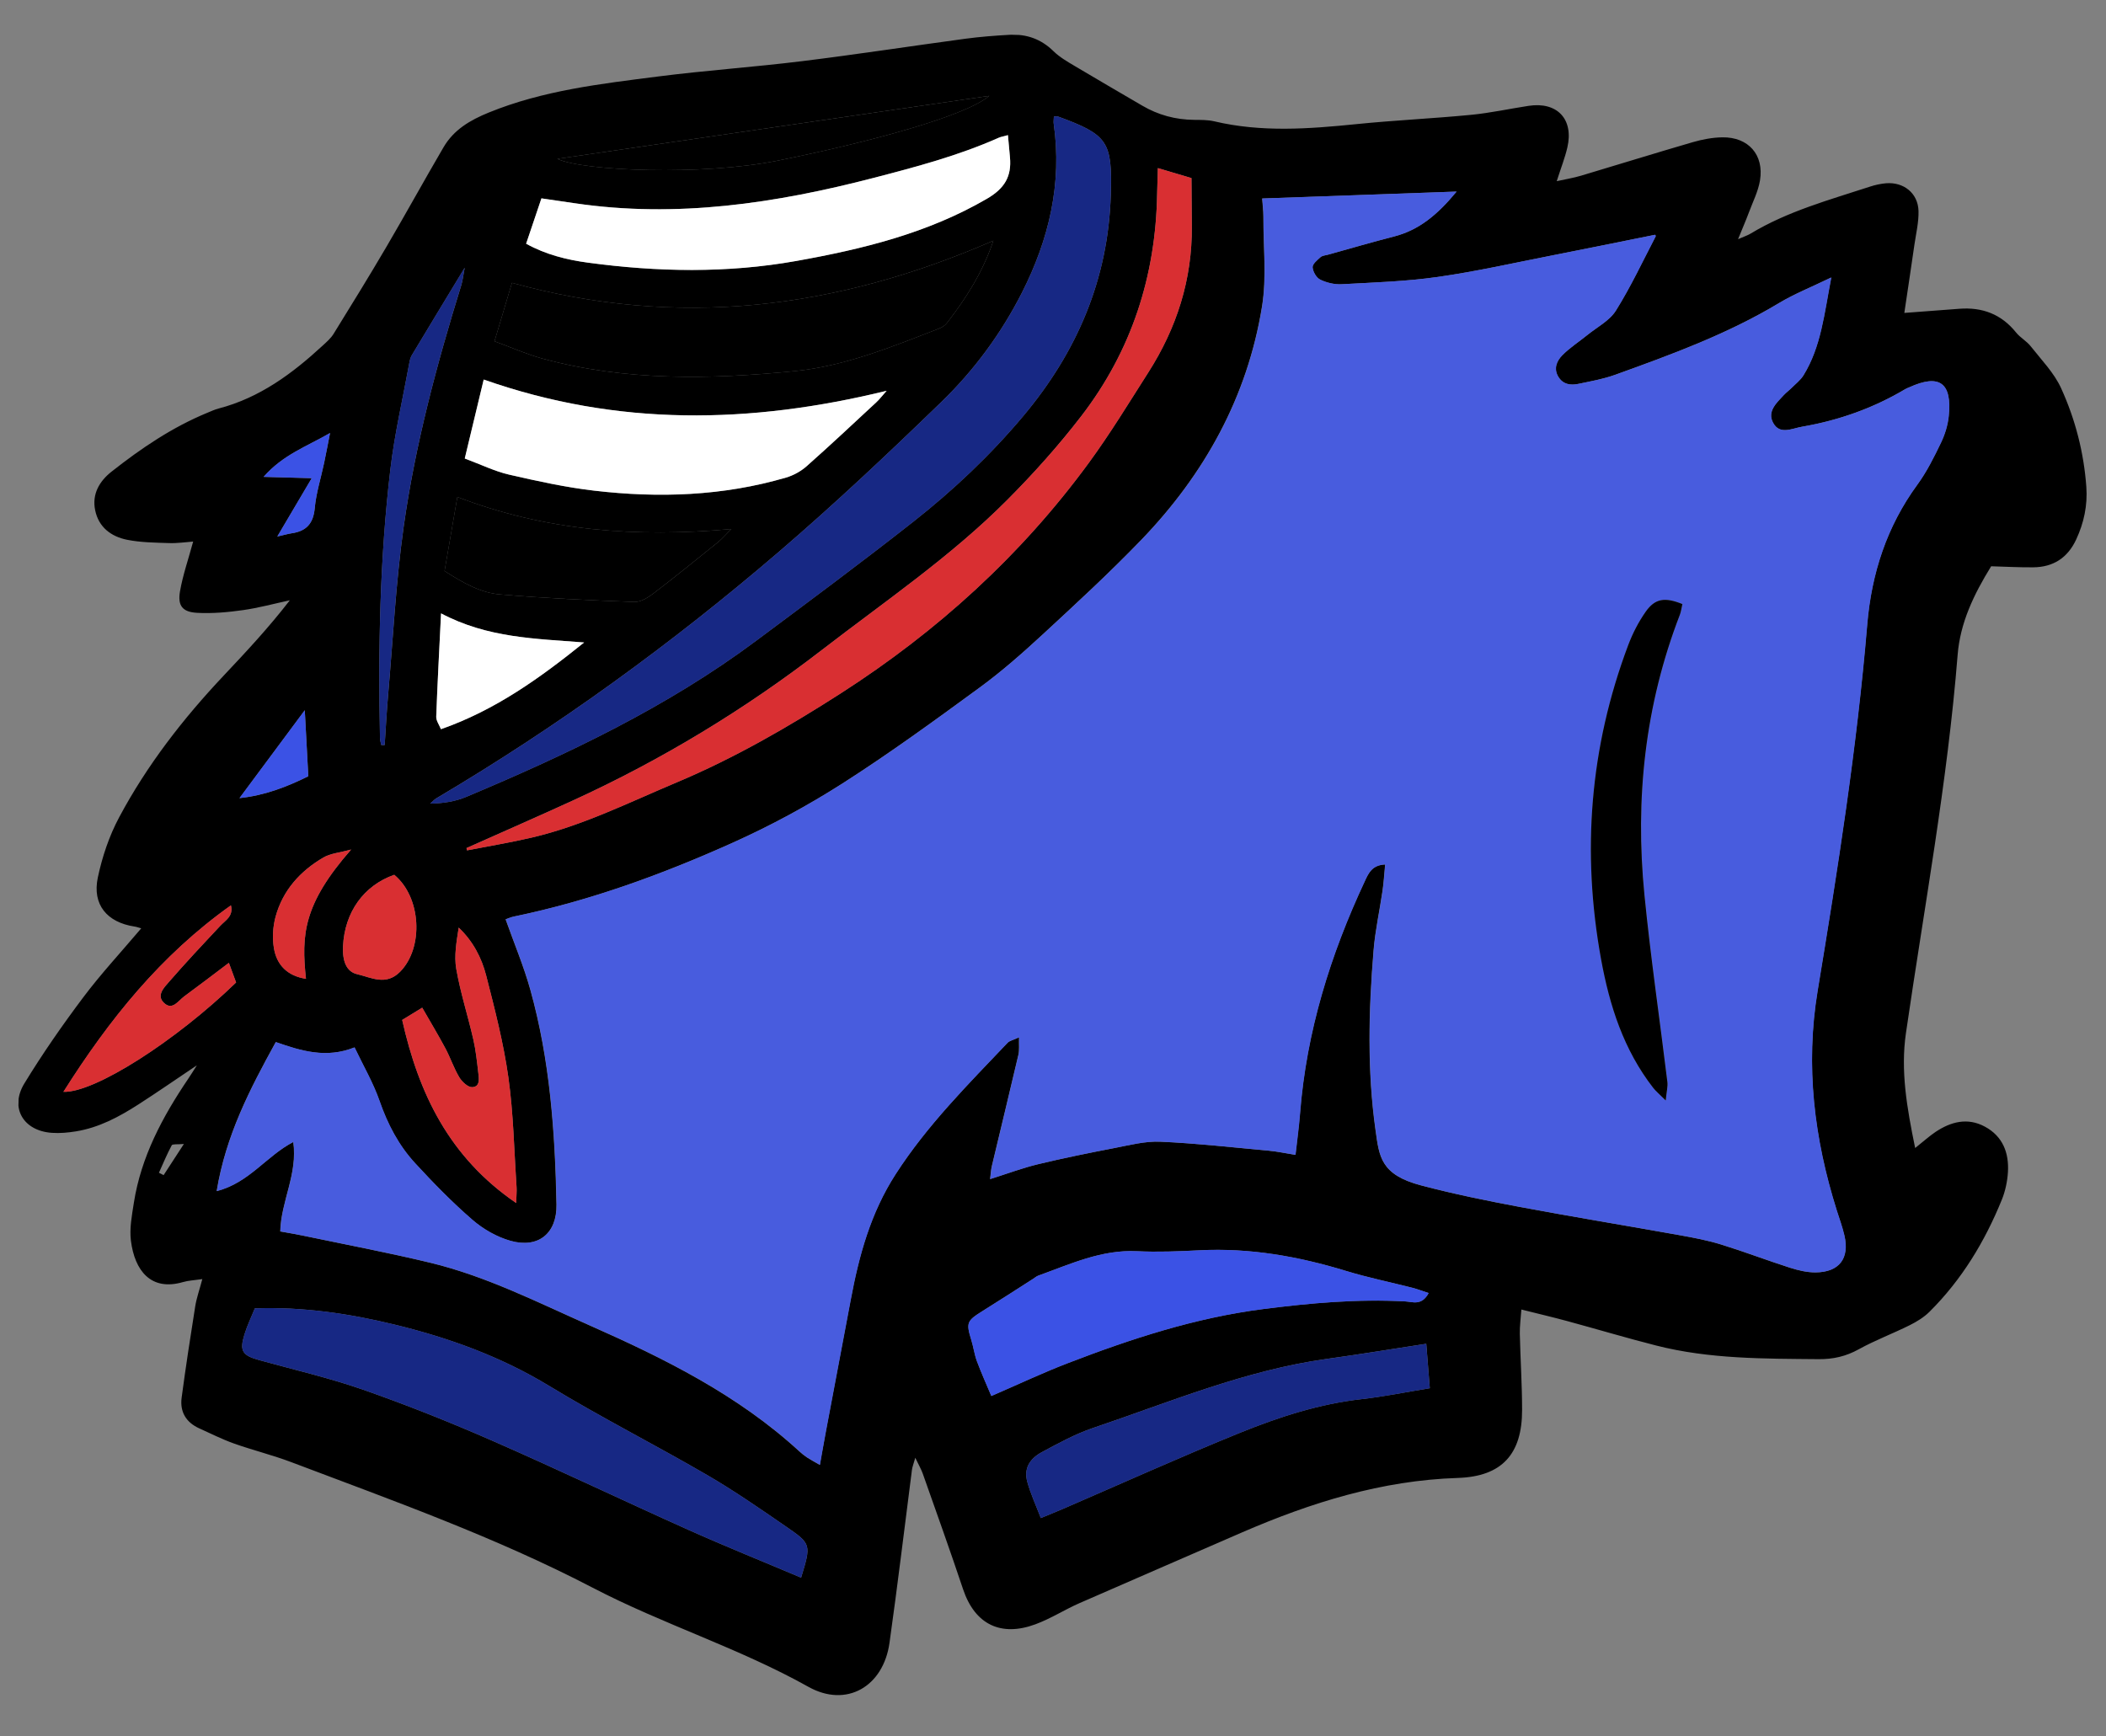 <svg width="513" height="423" viewBox="0 0 171 141" fill="none" xmlns="http://www.w3.org/2000/svg">
<rect x="0" y="0" width="171" height="141" fill="#808080" stroke="none"/>
<g clip-path="url(#clip0_547_24509)">
<path d="M155.507 93.222C156.226 92.652 156.663 92.251 157.153 91.923C158.405 91.087 159.752 90.731 161.158 91.485C162.624 92.271 163.134 93.623 163.037 95.192C162.989 95.939 162.827 96.716 162.547 97.409C161.167 100.816 159.286 103.923 156.66 106.531C156.209 106.976 155.632 107.329 155.059 107.615C153.695 108.294 152.256 108.832 150.925 109.568C149.882 110.147 148.842 110.382 147.655 110.371C143.234 110.33 138.807 110.368 134.48 109.265C132.054 108.648 129.652 107.929 127.233 107.273C126.079 106.96 124.918 106.689 123.53 106.34C123.48 107.078 123.391 107.692 123.404 108.306C123.45 110.37 123.589 112.436 123.589 114.499C123.591 118.067 121.969 119.9 118.367 120.017C112.19 120.216 106.462 122.011 100.87 124.43C96.467 126.336 92.073 128.261 87.673 130.173C86.45 130.705 85.34 131.435 84.065 131.903C81.293 132.929 79.163 131.94 78.197 129.051C77.147 125.909 76.027 122.789 74.926 119.667C74.803 119.319 74.614 118.997 74.318 118.378C74.172 118.895 74.079 119.117 74.048 119.349C73.442 124.039 72.884 128.732 72.224 133.411C71.725 136.963 68.729 138.707 65.64 136.979C60.005 133.825 53.823 131.902 48.114 128.926C40.264 124.837 31.929 121.867 23.671 118.741C22.145 118.163 20.552 117.772 19.013 117.227C18.043 116.883 17.115 116.412 16.174 115.988C15.097 115.5 14.595 114.636 14.749 113.491C15.079 111.018 15.459 108.55 15.85 106.088C15.959 105.406 16.197 104.744 16.428 103.868C15.785 103.964 15.31 103.981 14.865 104.109C12.242 104.876 10.937 103.17 10.63 100.757C10.504 99.757 10.71 98.7 10.867 97.686C11.45 93.948 13.189 90.703 15.277 87.611C15.478 87.317 15.663 87.014 15.986 86.508C14.251 87.673 12.759 88.707 11.233 89.689C9.67 90.694 8.033 91.571 6.165 91.873C5.525 91.978 4.859 92.038 4.214 91.993C1.899 91.837 0.776 89.959 1.974 87.989C3.444 85.578 5.064 83.248 6.76 80.989C8.191 79.083 9.826 77.325 11.468 75.385C11.268 75.332 11.102 75.268 10.931 75.242C8.69 74.905 7.477 73.459 7.943 71.26C8.298 69.581 8.864 67.887 9.672 66.376C11.936 62.131 14.873 58.349 18.178 54.847C20.003 52.913 21.82 50.965 23.534 48.746C22.264 49.02 21.005 49.365 19.723 49.546C18.492 49.719 17.23 49.834 15.994 49.764C14.812 49.699 14.415 49.185 14.615 48.023C14.843 46.709 15.29 45.431 15.684 43.978C15.082 44.022 14.4 44.126 13.721 44.101C12.587 44.064 11.43 44.053 10.324 43.834C9.025 43.574 8.006 42.813 7.725 41.425C7.458 40.11 8.078 39.07 9.067 38.292C11.468 36.4 13.991 34.691 16.841 33.517C17.142 33.394 17.444 33.252 17.758 33.171C21.081 32.304 23.734 30.341 26.197 28.067C26.514 27.774 26.859 27.478 27.082 27.116C28.538 24.761 29.993 22.405 31.393 20.016C32.959 17.344 34.452 14.627 36.015 11.955C36.847 10.535 38.163 9.759 39.692 9.137C44.094 7.344 48.754 6.81 53.395 6.216C57.284 5.717 61.207 5.45 65.099 4.97C69.537 4.424 73.957 3.743 78.387 3.145C79.575 2.986 80.774 2.893 81.971 2.827C83.341 2.751 84.528 3.164 85.535 4.152C86.026 4.636 86.653 4.997 87.254 5.355C89.075 6.443 90.912 7.502 92.742 8.576C94.043 9.339 95.442 9.719 96.953 9.733C97.497 9.739 98.059 9.728 98.584 9.85C102.423 10.76 106.274 10.47 110.143 10.079C113.231 9.766 116.339 9.626 119.43 9.327C120.999 9.176 122.55 8.835 124.113 8.596C126.442 8.238 127.8 9.682 127.262 11.985C127.065 12.826 126.745 13.638 126.401 14.712C127.153 14.547 127.772 14.447 128.369 14.269C131.398 13.367 134.413 12.426 137.448 11.545C138.224 11.32 139.051 11.163 139.857 11.152C141.961 11.126 143.243 12.568 142.907 14.64C142.762 15.534 142.328 16.381 142.007 17.244C141.767 17.887 141.494 18.514 141.124 19.423C141.674 19.183 141.923 19.106 142.136 18.974C145.155 17.15 148.536 16.234 151.85 15.151C152.262 15.015 152.698 14.923 153.128 14.883C154.574 14.761 155.738 15.691 155.777 17.135C155.8 18.043 155.577 18.962 155.444 19.871C155.184 21.678 154.912 23.482 154.625 25.411C156.284 25.286 157.681 25.183 159.078 25.075C160.951 24.928 162.503 25.51 163.701 27.003C164.038 27.423 164.556 27.697 164.887 28.12C165.755 29.224 166.784 30.273 167.354 31.522C168.507 34.05 169.203 36.745 169.403 39.541C169.509 41.044 169.209 42.455 168.577 43.814C167.884 45.301 166.716 46.056 165.09 46.069C163.948 46.08 162.805 46.015 161.676 45.984C160.255 48.287 159.159 50.577 158.952 53.193C158.129 63.505 156.24 73.67 154.756 83.889C154.311 86.951 154.828 89.929 155.501 93.21L155.507 93.222ZM22.765 100.003C23.489 100.133 24.027 100.22 24.562 100.333C28.025 101.06 31.507 101.715 34.946 102.545C39.477 103.639 43.626 105.749 47.856 107.622C53.954 110.322 59.903 113.275 64.877 117.838C65.077 118.023 65.291 118.197 65.516 118.347C65.811 118.54 66.125 118.705 66.562 118.959C66.743 117.958 66.886 117.118 67.044 116.278C67.716 112.701 68.4 109.127 69.069 105.55C69.741 101.958 70.679 98.508 72.716 95.349C75.279 91.369 78.585 88.073 81.805 84.68C81.963 84.514 82.244 84.465 82.737 84.239C82.72 84.867 82.775 85.278 82.686 85.653C81.982 88.666 81.247 91.676 80.531 94.686C80.453 95.01 80.441 95.351 80.388 95.751C81.782 95.31 83.002 94.849 84.264 94.545C86.326 94.048 88.411 93.626 90.495 93.225C91.722 92.989 92.978 92.658 94.205 92.713C97.143 92.844 100.076 93.173 103.007 93.442C103.693 93.505 104.368 93.653 105.182 93.782C105.317 92.571 105.467 91.503 105.55 90.431C106.068 83.784 108.012 77.536 110.824 71.527C111.117 70.903 111.405 70.246 112.464 70.201C112.389 70.965 112.353 71.649 112.253 72.326C112.02 73.936 111.66 75.537 111.526 77.156C111.122 82.037 110.997 86.916 111.687 91.799C111.987 93.915 112.085 95.393 115.384 96.262C118.012 96.954 120.686 97.503 123.362 98.004C127.702 98.817 132.057 99.529 136.405 100.31C137.529 100.511 138.662 100.725 139.749 101.063C141.621 101.641 143.452 102.344 145.32 102.942C145.987 103.155 146.703 103.328 147.394 103.326C149.324 103.318 150.184 102.195 149.751 100.33C149.592 99.644 149.346 98.978 149.133 98.302C147.295 92.465 146.571 86.548 147.579 80.45C149.213 70.58 150.769 60.699 151.604 50.72C151.952 46.581 153.189 42.753 155.677 39.354C156.441 38.309 157.027 37.122 157.594 35.949C157.919 35.278 158.15 34.518 158.224 33.778C158.499 31.067 157.456 30.341 155.003 31.459C154.903 31.505 154.8 31.541 154.705 31.595C152.103 33.143 149.299 34.138 146.317 34.653C145.48 34.797 144.507 35.336 143.964 34.34C143.46 33.416 144.236 32.722 144.831 32.082C145.016 31.884 145.24 31.722 145.432 31.53C145.775 31.186 146.183 30.877 146.431 30.474C147.859 28.151 148.111 25.508 148.685 22.533C147.041 23.329 145.677 23.87 144.44 24.614C140.252 27.131 135.699 28.794 131.135 30.438C130.167 30.786 129.135 30.967 128.125 31.179C127.509 31.306 126.911 31.215 126.536 30.621C126.11 29.945 126.392 29.306 126.855 28.839C127.461 28.23 128.201 27.754 128.874 27.209C129.67 26.563 130.682 26.046 131.197 25.222C132.403 23.294 133.374 21.216 134.427 19.195C134.455 19.141 134.353 19.022 134.373 19.067C131.575 19.631 128.816 20.197 126.049 20.738C122.947 21.347 119.86 22.047 116.732 22.491C114.15 22.858 111.525 22.939 108.916 23.083C108.344 23.115 107.708 22.96 107.189 22.709C106.878 22.557 106.594 22.064 106.571 21.707C106.554 21.444 106.947 21.119 107.212 20.884C107.36 20.753 107.616 20.739 107.825 20.682C109.608 20.186 111.386 19.666 113.18 19.206C115.217 18.681 116.708 17.438 118.262 15.558C112.788 15.753 107.66 15.936 102.478 16.12C102.52 16.69 102.577 17.123 102.577 17.554C102.567 19.996 102.854 22.489 102.47 24.873C101.283 32.223 97.803 38.504 92.661 43.845C90.094 46.511 87.363 49.023 84.644 51.535C83.007 53.047 81.323 54.533 79.523 55.846C75.875 58.515 72.211 61.184 68.404 63.619C65.569 65.43 62.574 67.048 59.502 68.428C53.783 70.999 47.895 73.152 41.721 74.429C41.47 74.482 41.23 74.592 41.048 74.653C41.745 76.618 42.524 78.465 43.058 80.381C44.648 86.079 45.064 91.934 45.18 97.814C45.224 100.153 43.709 101.399 41.452 100.765C40.339 100.454 39.227 99.815 38.349 99.055C36.706 97.633 35.18 96.064 33.704 94.464C32.364 93.012 31.465 91.29 30.81 89.404C30.303 87.941 29.503 86.578 28.781 85.055C26.484 85.972 24.446 85.344 22.387 84.623C20.272 88.466 18.337 92.191 17.588 96.727C20.239 96.045 21.617 93.873 23.808 92.736C24.176 95.35 22.815 97.528 22.75 100.005L22.765 100.003ZM85.57 9.467C85.563 9.718 85.534 9.882 85.557 10.035C86.253 14.895 85.171 19.434 82.989 23.744C81.305 27.069 79.096 30.065 76.432 32.645C72.136 36.808 67.778 40.919 63.236 44.815C54.547 52.271 45.302 58.984 35.431 64.827C35.245 64.939 35.099 65.114 34.932 65.256C35.99 65.237 36.965 65.082 37.853 64.711C46.105 61.245 54.169 57.419 61.383 52.042C65.662 48.854 69.949 45.675 74.141 42.377C77.396 39.817 80.406 36.974 83.077 33.794C87.453 28.582 89.992 22.664 90.192 15.811C90.319 11.495 89.973 10.946 85.876 9.451C85.829 9.435 85.768 9.454 85.57 9.464L85.57 9.467ZM20.693 106.245C20.406 106.955 20.072 107.641 19.851 108.359C19.432 109.713 19.675 110.066 21.049 110.448C23.879 111.232 26.752 111.895 29.52 112.862C33.058 114.103 36.553 115.495 39.986 116.999C45.321 119.333 50.577 121.848 55.89 124.229C58.912 125.581 61.985 126.818 65.047 128.114C65.863 125.424 65.888 125.386 63.82 123.964C61.715 122.514 59.606 121.053 57.4 119.771C53.168 117.311 48.79 115.096 44.608 112.554C40.692 110.174 36.491 108.65 32.08 107.574C28.361 106.667 24.605 106.112 20.693 106.245ZM37.877 68.869C37.891 68.93 37.907 68.993 37.92 69.053C39.681 68.709 41.453 68.419 43.198 68.009C47.311 67.047 51.082 65.156 54.939 63.535C59.617 61.57 64.016 59.032 68.286 56.29C76.115 51.262 82.897 45.104 88.397 37.6C90.132 35.235 91.658 32.717 93.24 30.24C95.547 26.627 96.809 22.689 96.771 18.377C96.761 17.083 96.751 15.793 96.743 14.46C95.771 14.173 94.957 13.93 94.013 13.649C93.99 14.451 93.967 15.094 93.955 15.74C93.842 22.416 91.873 28.493 87.792 33.794C85.938 36.201 83.892 38.486 81.745 40.636C77.192 45.203 71.849 48.832 66.763 52.758C60.483 57.606 53.74 61.697 46.522 65.002C43.653 66.315 40.758 67.58 37.877 68.866L37.877 68.869ZM80.658 19.544C67.904 25.104 55.067 26.696 41.57 22.968C41.133 24.423 40.674 25.958 40.151 27.713C41.52 28.211 42.754 28.766 44.046 29.118C50.783 30.952 57.64 30.814 64.5 30.139C68.607 29.733 72.406 28.167 76.214 26.694C76.457 26.598 76.719 26.444 76.875 26.245C78.438 24.231 79.797 22.104 80.658 19.544ZM116.004 105.002C115.471 104.829 115.082 104.678 114.679 104.574C112.888 104.118 111.072 103.748 109.308 103.209C105.419 102.021 101.475 101.321 97.389 101.529C95.701 101.615 94.005 101.685 92.321 101.603C89.435 101.464 86.911 102.65 84.308 103.584C84.159 103.637 84.03 103.753 83.892 103.842C82.519 104.718 81.152 105.605 79.767 106.469C78.501 107.257 78.434 107.42 78.865 108.812C79.041 109.383 79.118 109.983 79.322 110.54C79.672 111.48 80.088 112.399 80.492 113.362C82.693 112.41 84.663 111.479 86.688 110.699C91.826 108.72 97.047 107.01 102.544 106.304C106.385 105.811 110.234 105.467 114.117 105.681C114.687 105.712 115.437 106.059 116.001 104.999L116.004 105.002ZM42.72 19.79C44.322 20.672 46.014 21.096 47.729 21.325C53.378 22.09 59.024 22.197 64.67 21.187C70.063 20.224 75.314 18.939 80.12 16.146C81.576 15.3 82.15 14.325 82.006 12.77C81.953 12.194 81.902 11.618 81.842 10.972C81.484 11.07 81.267 11.103 81.076 11.191C77.824 12.635 74.404 13.544 70.972 14.435C62.998 16.51 54.955 17.724 46.698 16.507C45.8 16.375 44.906 16.245 43.963 16.106C43.535 17.378 43.139 18.55 42.72 19.787L42.72 19.79ZM37.736 37.235C39.107 37.746 40.195 38.284 41.345 38.546C43.626 39.07 45.926 39.573 48.247 39.846C53.488 40.459 58.706 40.282 63.813 38.787C64.416 38.612 65.026 38.275 65.494 37.863C67.409 36.167 69.275 34.413 71.153 32.671C71.412 32.43 71.63 32.142 71.992 31.736C60.924 34.442 50.147 34.647 39.276 30.823C38.791 32.842 38.289 34.924 37.736 37.238L37.736 37.235ZM115.804 109.122C113.028 109.546 110.408 109.98 107.782 110.342C101.143 111.26 95.003 113.846 88.728 115.967C87.297 116.452 85.945 117.199 84.604 117.917C83.54 118.486 83.132 119.314 83.414 120.333C83.682 121.31 84.119 122.241 84.511 123.273C85.192 122.989 85.742 122.771 86.286 122.537C91.081 120.465 95.845 118.311 100.685 116.348C103.854 115.064 107.116 114.003 110.561 113.616C112.379 113.411 114.18 113.041 116.096 112.728C115.997 111.504 115.911 110.391 115.807 109.119L115.804 109.122ZM36.095 46.366C37.607 47.338 39.018 48.137 40.598 48.27C44.225 48.579 47.865 48.744 51.503 48.88C52.023 48.9 52.628 48.521 53.076 48.177C54.847 46.825 56.577 45.417 58.31 44.019C58.629 43.761 58.899 43.442 59.381 42.961C51.667 43.654 44.362 43.131 37.137 40.356C36.791 42.358 36.452 44.313 36.098 46.366L36.095 46.366ZM32.655 82.826C33.997 88.805 36.469 93.968 41.911 97.692C41.929 97.051 41.961 96.735 41.943 96.423C41.742 93.442 41.692 90.438 41.277 87.487C40.887 84.701 40.175 81.951 39.475 79.22C39.106 77.776 38.407 76.431 37.244 75.327C37.068 76.469 36.86 77.613 37.047 78.69C37.385 80.609 37.989 82.481 38.426 84.385C38.633 85.28 38.728 86.205 38.835 87.121C38.891 87.592 38.993 88.257 38.338 88.284C37.995 88.298 37.511 87.845 37.293 87.483C36.847 86.74 36.573 85.9 36.164 85.132C35.584 84.047 34.946 82.991 34.281 81.829C33.639 82.222 33.19 82.497 32.652 82.826L32.655 82.826ZM45.255 12.899C47.323 13.89 57.038 14.272 63.12 13.05C70.543 11.558 78.414 9.43 80.322 7.784C68.508 9.509 56.99 11.188 45.255 12.899ZM47.429 52.172C43.514 51.858 39.606 51.82 35.812 49.809C35.666 52.808 35.518 55.504 35.42 58.199C35.411 58.522 35.657 58.855 35.801 59.215C40.23 57.666 43.865 55.041 47.429 52.172ZM5.147 88.663C7.668 88.756 14.255 84.547 19.172 79.781C19.013 79.346 18.834 78.865 18.585 78.188C17.29 79.164 16.133 80.051 14.959 80.911C14.471 81.269 13.998 82.085 13.319 81.444C12.677 80.84 13.317 80.199 13.711 79.746C15.063 78.19 16.475 76.681 17.889 75.178C18.322 74.717 18.965 74.399 18.752 73.519C13.056 77.557 8.843 82.816 5.15 88.663L5.147 88.663ZM30.955 60.498C31.048 60.501 31.141 60.504 31.235 60.503C31.326 59.132 31.397 57.763 31.518 56.395C31.913 51.852 32.143 47.287 32.777 42.778C33.717 36.101 35.463 29.59 37.458 23.148C37.566 22.792 37.604 22.416 37.733 21.74C36.172 24.32 34.797 26.584 33.434 28.855C33.327 29.035 33.276 29.258 33.237 29.469C32.711 32.353 32.04 35.22 31.696 38.127C30.84 45.366 30.701 52.642 30.854 59.927C30.857 60.119 30.921 60.309 30.958 60.502L30.955 60.498ZM32.01 71.038C29.531 71.91 27.985 74.071 27.852 76.843C27.795 78.05 28.129 78.91 29.001 79.11C30.147 79.375 31.333 80.078 32.489 78.909C34.417 76.953 34.211 72.855 32.01 71.038ZM28.515 68.984C27.567 69.246 26.835 69.298 26.267 69.629C24.375 70.73 22.961 72.299 22.377 74.439C22.157 75.25 22.104 76.17 22.241 76.997C22.474 78.384 23.357 79.255 24.844 79.484C24.464 75.921 24.61 73.434 28.515 68.981L28.515 68.984ZM25.313 38.829C24.33 40.494 23.499 41.902 22.515 43.569C23.102 43.436 23.393 43.348 23.689 43.305C24.877 43.131 25.441 42.506 25.556 41.264C25.668 40.033 26.056 38.825 26.314 37.605C26.487 36.793 26.638 35.977 26.799 35.164C24.945 36.242 22.98 36.918 21.404 38.725L25.313 38.832L25.313 38.829ZM19.444 64.812C21.462 64.6 23.254 63.919 25.033 63.037C24.943 61.358 24.856 59.715 24.747 57.676C22.831 60.252 21.137 62.532 19.443 64.815L19.444 64.812ZM12.908 95.234C13.033 95.297 13.16 95.363 13.285 95.427C13.787 94.659 14.285 93.891 14.931 92.897C14.401 92.945 14.006 92.887 13.943 93.005C13.557 93.725 13.244 94.485 12.905 95.234L12.908 95.234Z" fill="black"/>
<path d="M22.767 100.003C22.828 97.523 24.192 95.348 23.825 92.733C21.633 93.871 20.255 96.042 17.604 96.724C18.35 92.191 20.285 88.466 22.403 84.621C24.46 85.341 26.498 85.969 28.797 85.053C29.522 86.573 30.32 87.939 30.827 89.401C31.481 91.287 32.38 93.009 33.72 94.462C35.194 96.062 36.722 97.63 38.366 99.052C39.243 99.813 40.353 100.451 41.468 100.763C43.725 101.393 45.24 100.151 45.196 97.811C45.081 91.932 44.664 86.074 43.074 80.378C42.541 78.463 41.762 76.618 41.064 74.65C41.246 74.59 41.487 74.476 41.738 74.426C47.911 73.149 53.799 70.996 59.518 68.426C62.587 67.046 65.582 65.424 68.42 63.616C72.231 61.185 75.891 58.516 79.54 55.843C81.336 54.528 83.021 53.044 84.66 51.532C87.379 49.02 90.11 46.505 92.677 43.842C97.823 38.502 101.3 32.221 102.486 24.871C102.87 22.486 102.584 19.994 102.593 17.551C102.596 17.12 102.536 16.691 102.494 16.118C107.676 15.933 112.804 15.75 118.278 15.556C116.727 17.435 115.236 18.678 113.197 19.203C111.402 19.663 109.627 20.183 107.841 20.679C107.632 20.737 107.373 20.75 107.229 20.881C106.964 21.119 106.57 21.444 106.587 21.705C106.61 22.062 106.894 22.558 107.206 22.707C107.722 22.957 108.357 23.109 108.932 23.08C111.541 22.939 114.166 22.858 116.748 22.489C119.873 22.044 122.963 21.342 126.066 20.735C128.83 20.194 131.592 19.626 134.389 19.065C134.366 19.019 134.468 19.139 134.443 19.192C133.39 21.214 132.42 23.292 131.213 25.22C130.698 26.044 129.686 26.561 128.89 27.207C128.217 27.751 127.477 28.228 126.872 28.837C126.408 29.303 126.129 29.942 126.553 30.618C126.927 31.212 127.525 31.303 128.142 31.177C129.154 30.965 130.187 30.787 131.152 30.436C135.716 28.794 140.271 27.129 144.456 24.612C145.694 23.867 147.057 23.33 148.702 22.531C148.128 25.506 147.875 28.148 146.447 30.471C146.199 30.874 145.791 31.183 145.448 31.527C145.256 31.72 145.033 31.881 144.847 32.08C144.253 32.719 143.476 33.413 143.98 34.337C144.524 35.331 145.497 34.792 146.333 34.65C149.316 34.136 152.119 33.141 154.722 31.592C154.813 31.538 154.919 31.502 155.02 31.457C157.472 30.338 158.513 31.067 158.24 33.775C158.166 34.516 157.932 35.276 157.61 35.946C157.046 37.119 156.458 38.304 155.693 39.352C153.205 42.753 151.965 46.581 151.62 50.718C150.785 60.696 149.229 70.581 147.595 80.448C146.584 86.545 147.308 92.462 149.15 98.299C149.363 98.973 149.609 99.641 149.767 100.328C150.2 102.193 149.34 103.316 147.411 103.323C146.717 103.325 146 103.153 145.336 102.94C143.472 102.341 141.637 101.638 139.766 101.06C138.678 100.725 137.545 100.508 136.421 100.307C132.077 99.53 127.718 98.815 123.378 98.001C120.703 97.5 118.031 96.954 115.4 96.259C112.101 95.391 112 93.915 111.703 91.796C111.014 86.913 111.138 82.037 111.542 77.153C111.677 75.534 112.036 73.937 112.269 72.324C112.366 71.65 112.406 70.965 112.481 70.198C111.422 70.244 111.13 70.897 110.84 71.524C108.028 77.533 106.082 83.781 105.566 90.428C105.483 91.501 105.333 92.571 105.198 93.78C104.384 93.65 103.706 93.503 103.023 93.439C100.092 93.17 97.159 92.842 94.221 92.71C92.994 92.656 91.738 92.987 90.512 93.222C88.427 93.624 86.343 94.045 84.28 94.543C83.022 94.847 81.798 95.307 80.404 95.748C80.457 95.348 80.469 95.01 80.547 94.683C81.264 91.67 81.998 88.664 82.702 85.651C82.791 85.276 82.736 84.864 82.753 84.236C82.26 84.462 81.979 84.511 81.822 84.677C78.601 88.071 75.296 91.366 72.732 95.347C70.696 98.506 69.757 101.956 69.085 105.548C68.416 109.125 67.735 112.698 67.061 116.275C66.903 117.115 66.756 117.958 66.579 118.956C66.141 118.702 65.827 118.538 65.532 118.344C65.305 118.194 65.093 118.021 64.894 117.836C59.92 113.272 53.97 110.319 47.872 107.62C43.639 105.747 39.493 103.637 34.962 102.543C31.523 101.712 28.041 101.057 24.578 100.331C24.047 100.217 23.505 100.134 22.782 100L22.767 100.003ZM136.607 49.05C135.186 48.478 134.393 48.597 133.639 49.663C133.052 50.497 132.569 51.436 132.209 52.393C129.095 60.678 128.421 69.164 130.007 77.877C130.699 81.686 131.842 85.247 134.24 88.333C134.452 88.605 134.728 88.831 135.257 89.361C135.329 88.617 135.436 88.225 135.392 87.852C134.776 82.788 134.031 77.736 133.53 72.66C132.76 64.876 133.567 57.259 136.409 49.912C136.503 49.666 136.531 49.398 136.613 49.047L136.607 49.05Z" fill="#485CDE"/>
<path d="M85.57 9.467C85.768 9.457 85.829 9.438 85.876 9.454C89.973 10.946 90.319 11.495 90.191 15.814C89.992 22.67 87.45 28.585 83.077 33.797C80.406 36.977 77.399 39.82 74.141 42.38C69.946 45.678 65.662 48.857 61.383 52.045C54.169 57.422 46.105 61.248 37.853 64.714C36.968 65.085 35.99 65.24 34.932 65.259C35.099 65.114 35.245 64.939 35.431 64.83C45.302 58.987 54.547 52.274 63.236 44.818C67.775 40.922 72.136 36.811 76.432 32.648C79.093 30.068 81.305 27.072 82.989 23.748C85.171 19.434 86.253 14.898 85.557 10.038C85.534 9.882 85.563 9.721 85.57 9.47L85.57 9.467Z" fill="#172884"/>
<path d="M20.692 106.245C24.605 106.112 28.358 106.667 32.08 107.574C36.491 108.65 40.692 110.171 44.608 112.554C48.79 115.096 53.167 117.311 57.4 119.771C59.609 121.053 61.714 122.514 63.82 123.964C65.887 125.389 65.862 125.427 65.047 128.114C61.984 126.818 58.911 125.581 55.89 124.229C50.573 121.847 45.321 119.333 39.986 116.999C36.55 115.495 33.058 114.103 29.519 112.862C26.754 111.895 23.879 111.229 21.049 110.448C19.674 110.066 19.432 109.713 19.85 108.359C20.071 107.641 20.405 106.955 20.692 106.245Z" fill="#172884"/>
<path d="M37.878 68.869C40.762 67.583 43.654 66.321 46.523 65.005C53.741 61.7 60.484 57.609 66.764 52.761C71.853 48.835 77.192 45.206 81.746 40.639C83.893 38.486 85.939 36.204 87.793 33.797C91.877 28.496 93.843 22.419 93.956 15.743C93.968 15.1 93.991 14.454 94.013 13.652C94.958 13.933 95.772 14.173 96.743 14.463C96.752 15.796 96.762 17.089 96.772 18.38C96.81 22.695 95.548 26.63 93.241 30.243C91.662 32.717 90.133 35.235 88.397 37.603C82.898 45.107 76.116 51.262 68.287 56.293C64.014 59.035 59.618 61.57 54.94 63.538C51.083 65.159 47.309 67.05 43.199 68.012C41.454 68.419 39.682 68.712 37.921 69.056C37.908 68.996 37.892 68.933 37.878 68.872L37.878 68.869Z" fill="#D92F32"/>
<path d="M80.657 19.544C79.797 22.104 78.438 24.231 76.875 26.245C76.719 26.447 76.456 26.598 76.213 26.694C72.405 28.167 68.606 29.736 64.5 30.139C57.64 30.814 50.783 30.952 44.045 29.118C42.754 28.766 41.516 28.211 40.151 27.713C40.676 25.958 41.136 24.423 41.569 22.968C55.066 26.696 67.904 25.104 80.657 19.544Z" fill="black"/>
<path d="M116.004 105.002C115.44 106.059 114.689 105.715 114.119 105.684C110.237 105.47 106.387 105.814 102.546 106.308C97.049 107.013 91.829 108.721 86.691 110.703C84.665 111.482 82.695 112.413 80.494 113.365C80.091 112.402 79.674 111.486 79.324 110.543C79.117 109.986 79.041 109.383 78.867 108.815C78.436 107.423 78.501 107.26 79.769 106.472C81.154 105.612 82.518 104.724 83.894 103.845C84.032 103.756 84.158 103.643 84.31 103.587C86.911 102.653 89.434 101.464 92.324 101.606C94.007 101.688 95.704 101.621 97.391 101.532C101.478 101.324 105.419 102.021 109.31 103.212C111.074 103.751 112.891 104.118 114.681 104.577C115.084 104.681 115.473 104.832 116.006 105.005L116.004 105.002Z" fill="#3B52E5"/>
<path d="M42.72 19.79C43.138 18.553 43.534 17.381 43.962 16.109C44.905 16.245 45.803 16.378 46.698 16.51C54.954 17.727 62.998 16.51 70.972 14.438C74.401 13.547 77.824 12.638 81.075 11.194C81.27 11.109 81.487 11.076 81.841 10.975C81.899 11.621 81.952 12.197 82.005 12.773C82.149 14.328 81.576 15.306 80.119 16.149C75.311 18.942 70.059 20.224 64.67 21.19C59.02 22.2 53.378 22.09 47.729 21.328C46.013 21.096 44.321 20.675 42.72 19.793L42.72 19.79Z" fill="white"/>
<path d="M37.736 37.235C38.292 34.924 38.79 32.839 39.275 30.82C50.15 34.647 60.924 34.439 71.992 31.733C71.629 32.139 71.411 32.427 71.152 32.668C69.275 34.41 67.409 36.164 65.493 37.86C65.025 38.275 64.415 38.609 63.813 38.784C58.706 40.279 53.488 40.456 48.247 39.843C45.925 39.573 43.626 39.067 41.344 38.543C40.195 38.281 39.107 37.743 37.736 37.232L37.736 37.235Z" fill="white"/>
<path d="M115.805 109.122C115.905 110.394 115.995 111.507 116.094 112.731C114.177 113.044 112.38 113.411 110.559 113.619C107.114 114.006 103.852 115.067 100.683 116.351C95.843 118.314 91.082 120.468 86.284 122.54C85.74 122.774 85.19 122.995 84.509 123.276C84.117 122.241 83.679 121.31 83.412 120.336C83.13 119.316 83.537 118.489 84.602 117.92C85.943 117.202 87.295 116.455 88.726 115.97C95.001 113.849 101.141 111.262 107.779 110.345C110.406 109.983 113.026 109.549 115.802 109.125L115.805 109.122Z" fill="#172884"/>
<path d="M36.096 46.366C36.449 44.316 36.788 42.358 37.135 40.356C44.363 43.131 51.665 43.654 59.379 42.961C58.897 43.442 58.627 43.761 58.307 44.019C56.574 45.417 54.844 46.825 53.074 48.177C52.622 48.521 52.02 48.9 51.501 48.88C47.863 48.744 44.223 48.579 40.596 48.27C39.019 48.137 37.605 47.338 36.093 46.366L36.096 46.366Z" fill="black"/>
<path d="M32.655 82.826C33.193 82.497 33.642 82.222 34.284 81.829C34.952 82.994 35.59 84.047 36.167 85.132C36.576 85.897 36.85 86.74 37.296 87.483C37.514 87.845 37.995 88.298 38.341 88.284C38.996 88.257 38.894 87.592 38.838 87.121C38.731 86.205 38.636 85.28 38.429 84.385C37.992 82.481 37.385 80.612 37.05 78.69C36.86 77.613 37.071 76.466 37.247 75.327C38.409 76.431 39.106 77.776 39.478 79.22C40.178 81.952 40.887 84.701 41.28 87.487C41.695 90.438 41.745 93.442 41.946 96.423C41.967 96.735 41.932 97.052 41.914 97.692C36.469 93.968 34 88.806 32.658 82.827L32.655 82.826Z" fill="#D92F32"/>
<path d="M45.256 12.899C56.991 11.188 68.508 9.509 80.322 7.785C78.414 9.43 70.544 11.558 63.12 13.05C57.035 14.272 47.32 13.893 45.256 12.899Z" fill="black"/>
<path d="M47.43 52.172C43.866 55.041 40.231 57.666 35.802 59.215C35.661 58.855 35.409 58.522 35.421 58.199C35.519 55.501 35.664 52.808 35.812 49.809C39.606 51.82 43.514 51.861 47.43 52.172Z" fill="white"/>
<path d="M5.147 88.663C8.841 82.816 13.053 77.557 18.749 73.519C18.965 74.399 18.32 74.717 17.886 75.178C16.475 76.681 15.064 78.19 13.708 79.746C13.314 80.199 12.675 80.837 13.316 81.444C13.996 82.085 14.469 81.269 14.956 80.911C16.134 80.049 17.291 79.161 18.582 78.188C18.831 78.865 19.007 79.346 19.169 79.781C14.253 84.55 7.669 88.756 5.144 88.663L5.147 88.663Z" fill="#D92F32"/>
<path d="M30.955 60.498C30.919 60.306 30.855 60.116 30.851 59.924C30.699 52.639 30.841 45.363 31.694 38.123C32.038 35.217 32.708 32.35 33.235 29.466C33.273 29.255 33.325 29.032 33.432 28.852C34.795 26.581 36.17 24.317 37.731 21.737C37.601 22.413 37.564 22.789 37.455 23.145C35.464 29.587 33.714 36.098 32.774 42.775C32.14 47.284 31.91 51.849 31.515 56.392C31.397 57.76 31.326 59.132 31.232 60.5C31.139 60.498 31.046 60.495 30.953 60.495L30.955 60.498Z" fill="#172884"/>
<path d="M32.011 71.038C34.209 72.855 34.418 76.953 32.49 78.909C31.337 80.078 30.148 79.375 29.002 79.11C28.13 78.91 27.796 78.047 27.853 76.843C27.986 74.074 29.532 71.913 32.011 71.038Z" fill="#D92F32"/>
<path d="M28.515 68.984C24.61 73.437 24.464 75.924 24.844 79.487C23.357 79.258 22.474 78.387 22.241 77C22.101 76.173 22.154 75.25 22.377 74.442C22.961 72.302 24.378 70.733 26.267 69.632C26.835 69.301 27.567 69.246 28.515 68.987L28.515 68.984Z" fill="#D92F32"/>
<path d="M25.314 38.829L21.404 38.722C22.98 36.915 24.949 36.239 26.799 35.161C26.639 35.974 26.484 36.79 26.315 37.602C26.059 38.823 25.671 40.027 25.556 41.261C25.444 42.506 24.88 43.131 23.689 43.302C23.393 43.345 23.102 43.433 22.516 43.566C23.499 41.899 24.331 40.491 25.314 38.826L25.314 38.829Z" fill="#3B52E5"/>
<path d="M19.444 64.812C21.137 62.532 22.831 60.252 24.747 57.673C24.856 59.712 24.943 61.355 25.033 63.034C23.254 63.916 21.462 64.597 19.444 64.809L19.444 64.812Z" fill="#3B52E5"/>
<path d="M136.605 49.05C136.523 49.398 136.495 49.669 136.401 49.915C133.562 57.262 132.752 64.882 133.522 72.663C134.023 77.739 134.768 82.791 135.384 87.855C135.431 88.231 135.321 88.623 135.25 89.363C134.72 88.831 134.444 88.608 134.232 88.336C131.835 85.246 130.694 81.689 129.999 77.88C128.417 69.164 129.088 60.681 132.202 52.396C132.561 51.439 133.044 50.5 133.631 49.666C134.385 48.597 135.178 48.478 136.599 49.052L136.605 49.05Z" fill="black"/>
</g>
<defs>
<clipPath id="clip0_547_24509">
<rect width="166.518" height="135.174" fill="white" transform="translate(3.934 0.683) rotate(1.567)"/>
</clipPath>
</defs>
</svg>
